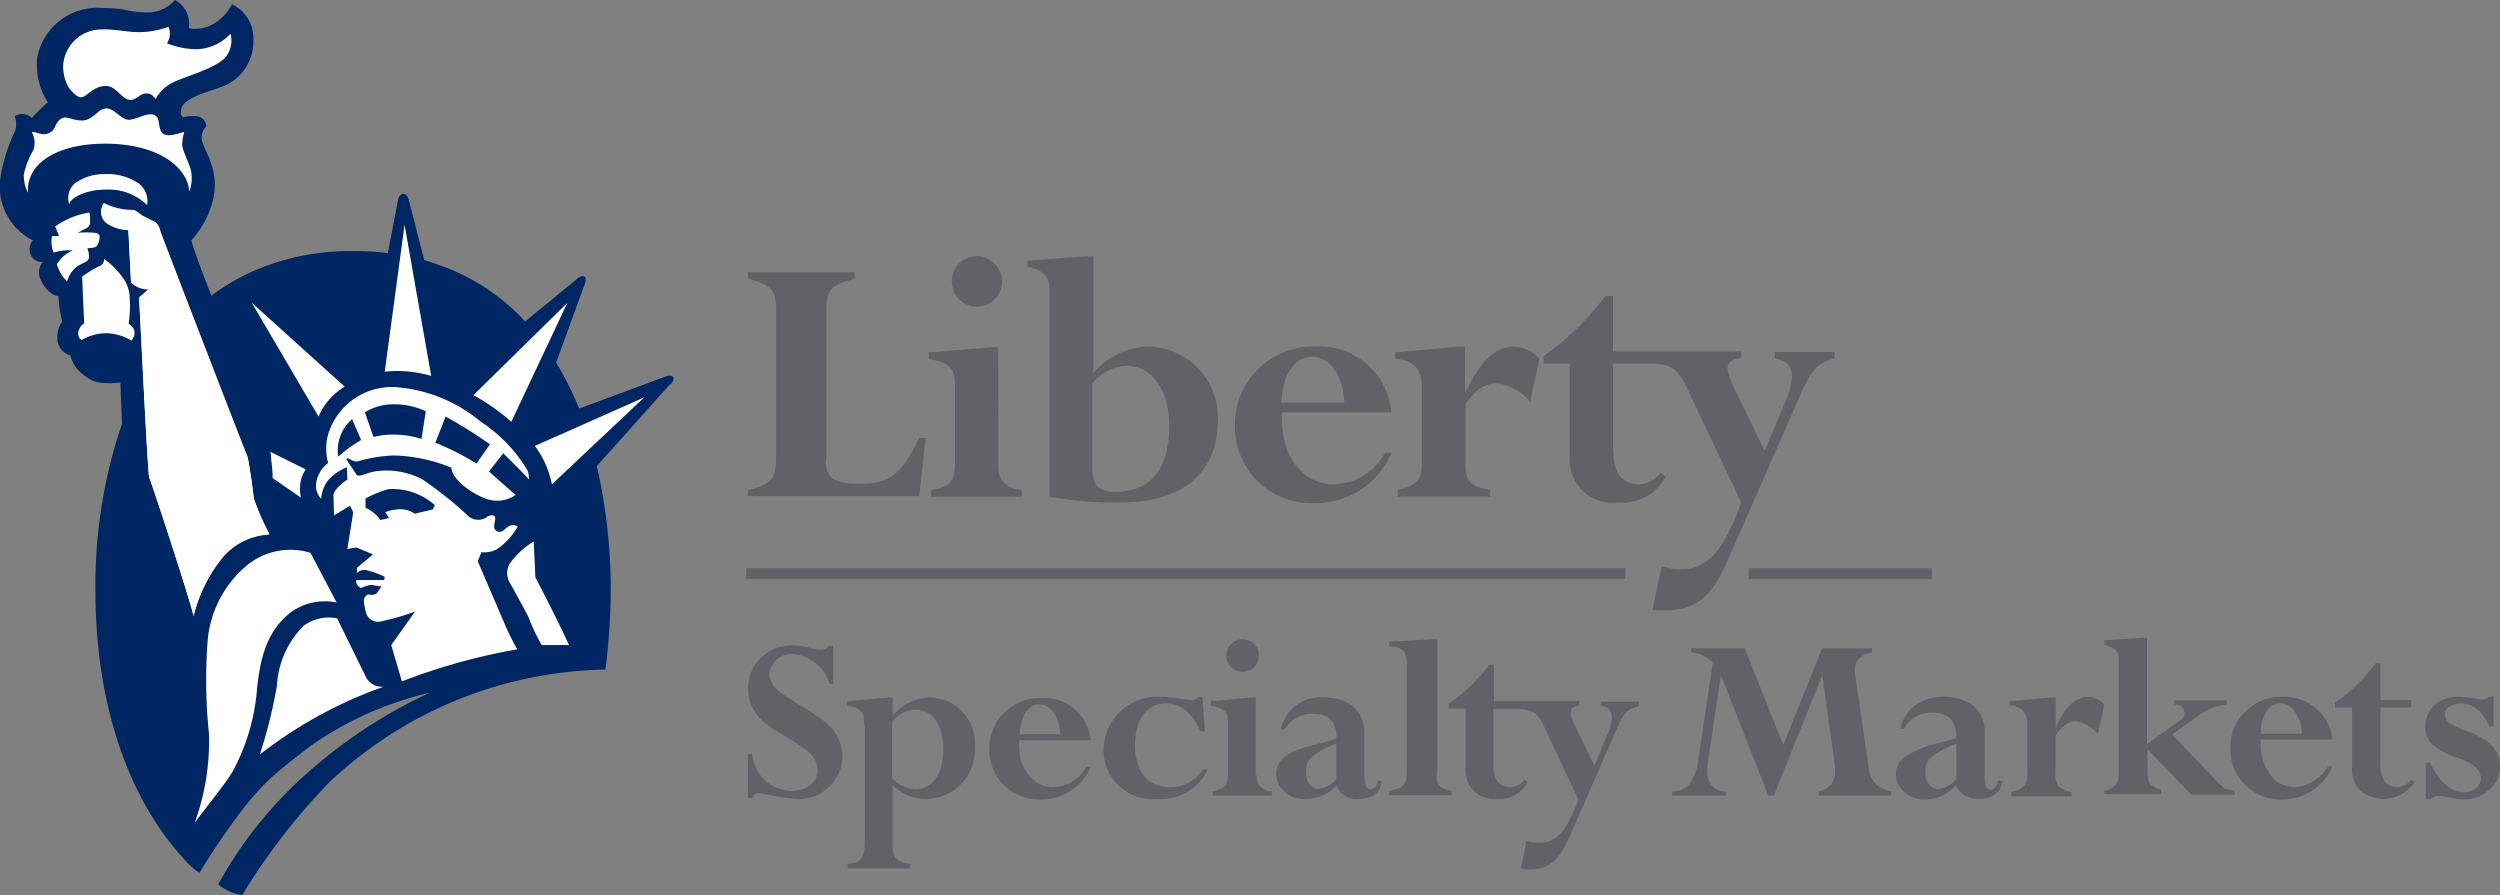 <svg xmlns="http://www.w3.org/2000/svg" width="122" height="43.678" viewBox="0 0 122 43.678">
  <rect x="0" y="0" width="122" height="43.678" fill="#808080" stroke="none"/>
  <g id="Group_47" data-name="Group 47" transform="translate(-136 -24.443)">
    <g id="Group_35" data-name="Group 35" transform="translate(136 24.443)">
      <g id="Group_34" data-name="Group 34" transform="translate(0 0)">
        <path id="Path_140" data-name="Path 140" d="M32.8,18.6c-.1-.13-.365-.026-.365-.026l-4.222,1.564a14.988,14.988,0,0,0-1.121-2.241l1.355-3.727s.182-.365.026-.469-.417.156-.417.156l-2.476,2.033a10.279,10.279,0,0,0-3.414-2.45,14.893,14.893,0,0,0-1.511-.547L19.9,9.947s-.078-.287-.261-.287c-.208,0-.261.287-.261.287l-.5,2.606a11.7,11.7,0,0,0-1.668-.1,11.786,11.786,0,0,0-4.925.99,10.416,10.416,0,0,0-1.746.99,1.826,1.826,0,0,0-.261.208c-.521-1.3-.912-2.4-.99-2.71A4.651,4.651,0,0,0,10.311,10.1a3.147,3.147,0,0,0-.078-1.981c-.156-.5-.469-.938-.443-1.251a.805.805,0,0,1,.235-.5.533.533,0,0,0-.521-.5,2.435,2.435,0,0,0-.625.052c-.052-.1-.156-.078-.078-.417.13-.5,1.095-.756,1.9-1.042a2.349,2.349,0,0,0,1.616-2.293A1.848,1.848,0,0,0,11.275.408a2.348,2.348,0,0,1-.964.99,1.793,1.793,0,0,1-1.147.182A1.311,1.311,0,0,0,8.487.2,1.752,1.752,0,0,1,6.976.8C6.142.773,6.089.591,4.943.591a2.985,2.985,0,0,0-3.179,2.45A3.484,3.484,0,0,0,2.285,5.2a7.318,7.318,0,0,0-.782.756.657.657,0,0,0-.834-.078,1.08,1.08,0,0,1,.026.7A8.292,8.292,0,0,0-.035,8.93a2.942,2.942,0,0,0,1.59,3,.68.68,0,0,0-.078.756.566.566,0,0,0,.573.287.79.79,0,0,0-.13.834c.13.339.521.834.886.834a6.581,6.581,0,0,0,.182,1.251,1.3,1.3,0,0,0-.235.808.833.833,0,0,0,.625.834,2.356,2.356,0,0,0,.261.573,2.174,2.174,0,0,0,.5.469,1.523,1.523,0,0,0,.886.313,3.663,3.663,0,0,0,.808-.026c0,.1.026,1.016.078,2.007a24.391,24.391,0,0,0-1.3,8.183h0c0,5.368,1.538,10.137,4.456,13.213a2.717,2.717,0,0,0,.625.521,33.706,33.706,0,0,1,2.293-3.336,13.911,13.911,0,0,1,1.2-1.3c.678-.6,1.355-1.121,1.981-1.59A16.7,16.7,0,0,1,20.944,34a24.027,24.027,0,0,0-5.525,3.518A20.4,20.4,0,0,0,10.6,43.356a2.319,2.319,0,0,0,1.173.521,31.158,31.158,0,0,1,4.248-5.5,20.108,20.108,0,0,1,13.473-5.5,30.157,30.157,0,0,0,.261-3.831,26.654,26.654,0,0,0-.678-6.1l3.544-3.961C32.645,18.989,32.905,18.755,32.8,18.6Z" transform="translate(0.047 -0.2)" fill="#002663"/>
        <path id="Path_141" data-name="Path 141" d="M17.2,52.687a2.525,2.525,0,0,0-1.225-.365,2.4,2.4,0,0,0-1.225.339.418.418,0,0,1-.1-.547c.1-.235.235-.261.235-.261l-.1-2.293a5.767,5.767,0,0,1,.808-.5.341.341,0,0,0,.261-.365,3.788,3.788,0,0,1,.912.912,1.682,1.682,0,0,1,.339.99,5.231,5.231,0,0,1-.052,1.251c.13.13.287.235.287.417C17.356,52.453,17.278,52.531,17.2,52.687Z" transform="translate(-10.777 -36.061)" fill="#fff"/>
        <path id="Path_142" data-name="Path 142" d="M100.934,78.848a4.557,4.557,0,0,0-.834-1.876l5.342-2.371Z" transform="translate(-74.002 -55.211)" fill="#fff"/>
        <path id="Path_143" data-name="Path 143" d="M47.1,56.9l4.534,4.091a3.191,3.191,0,0,0-1.277,1.459Z" transform="translate(-34.813 -42.124)" fill="#fff"/>
        <path id="Path_144" data-name="Path 144" d="M52.32,85.66a1.536,1.536,0,0,0-.261.678,2.1,2.1,0,0,0,.026.7L50.7,86.077c.026-.313-.078-.86-.078-1.147a1.129,1.129,0,0,1-.026-.13Z" transform="translate(-37.401 -62.753)" fill="#fff"/>
        <path id="Path_145" data-name="Path 145" d="M21.25,51.743c-.078-.156-.469-8.5-.5-8.782l.443-.313V42.57a1.174,1.174,0,0,1-.834-.339l-.13-2.554a1.979,1.979,0,0,1-1.068-.339.681.681,0,0,1-.13-.938,3.21,3.21,0,0,0,1.433.339c.13,0,.365.261.521.313.156.078.443.208.573.287.13.052.182.339.235.443.026.1,4.17,10.841,4.248,10.971a18.715,18.715,0,0,1,.313,2.059,12.342,12.342,0,0,0,.756,1.72,3.237,3.237,0,0,0-2.189,1.016,7.162,7.162,0,0,0-1.511,2.971C23.361,58.1,21.354,51.9,21.25,51.743Z" transform="translate(-13.967 -28.445)" fill="#fff"/>
        <path id="Path_146" data-name="Path 146" d="M39.449,109.906A10.125,10.125,0,0,1,38.25,114c-.391.651-1.485,1.981-1.85,2.5a11.662,11.662,0,0,0,.7-4.352,25.09,25.09,0,0,1-.052-4.691,5.416,5.416,0,0,1,1.8-3.44,3.351,3.351,0,0,1,3.205-.7l1.277,2.424a2.87,2.87,0,0,0-2.189.443C40.022,107.039,39.631,108.212,39.449,109.906Z" transform="translate(-26.902 -76.34)" fill="#fff"/>
        <path id="Path_147" data-name="Path 147" d="M48.6,122.514a24,24,0,0,0,.834-3.336,4.516,4.516,0,0,1,1.3-2.945,2.066,2.066,0,0,1,1.642-.365l1.433,2.919a.894.894,0,0,0,.834.417A21.337,21.337,0,0,0,48.6,122.514Z" transform="translate(-35.923 -85.691)" fill="#fff"/>
        <path id="Path_148" data-name="Path 148" d="M95.073,102.642a.919.919,0,0,0-.026.964c.156.261.912,1.668.912,1.668a8.684,8.684,0,0,0,.652,1.381H97.94c-.5-1.121-1.642-3.31-1.642-3.31L96.22,101.6A3.94,3.94,0,0,0,95.073,102.642Z" transform="translate(-70.173 -75.175)" fill="#fff"/>
        <path id="Path_149" data-name="Path 149" d="M72,49.467a5.81,5.81,0,0,1,2.267.208l-1.3-7.375Z" transform="translate(-53.224 -31.329)" fill="#fff"/>
        <path id="Path_150" data-name="Path 150" d="M21.83,39.581a.821.821,0,0,0-.235-.443c-.13-.052-.417-.208-.573-.287-.13-.052-.391-.313-.521-.313a3.028,3.028,0,0,1-1.433-.339.708.708,0,0,0,.13.938,1.849,1.849,0,0,0,1.068.339l.13,2.554a1.117,1.117,0,0,0,.834.313v.078l-.443.391c.026.287.417,8.652.5,8.808s2.111,6.333,2.163,6.724a7.319,7.319,0,0,1,1.511-2.971,3.237,3.237,0,0,1,2.189-1.016,12.342,12.342,0,0,1-.756-1.72c-.026-.13-.261-1.928-.313-2.059C26,50.422,21.856,39.685,21.83,39.581Z" transform="translate(-14 -28.297)" fill="#fff"/>
        <path id="Path_151" data-name="Path 151" d="M14.607,33.556a2.691,2.691,0,0,1,2.007.756,1.1,1.1,0,0,0-.391-1.042,2.7,2.7,0,0,0-1.668-.469,2.426,2.426,0,0,0-1.459.443.951.951,0,0,0-.287,1.016C12.913,33.921,13.668,33.556,14.607,33.556Z" transform="translate(-9.434 -24.304)" fill="#fff"/>
        <path id="Path_152" data-name="Path 152" d="M11.791,7.024A2.01,2.01,0,0,0,12.077,8.2c.13.156.391.469.6.443.287-.026.573-.573,1.251-.547.443.026.73.652,1.121.678.287.026.443-.287.756-.313.261-.026.339.1.5.261a1.791,1.791,0,0,1,.625-.678c.469-.339,2.033-.678,2.71-1.277a1.286,1.286,0,0,0,.313-1.225,2.329,2.329,0,0,1-1.642.756,3.935,3.935,0,0,1-1.459-.287.9.9,0,0,0,.078-.808,4.189,4.189,0,0,1-1.564.261c-.391,0-1.121-.156-1.694-.13A1.874,1.874,0,0,0,11.791,7.024Z" transform="translate(-8.703 -3.897)" fill="#fff"/>
        <path id="Path_153" data-name="Path 153" d="M8.482,22.22c2.71.052,3.935,1.3,3.987,2.345a1.906,1.906,0,0,0,.1-.938c-.026-.287-.417-1.042-.443-1.3a2.042,2.042,0,0,1,.1-.678c-.182.026-.782.287-1.042.078-.287-.235-.078-.782-.443-.912s-.938.287-1.277.235C9.107,21,8.795,20.5,8.43,20.5c-.391,0-.573.469-1.042.573-.365.078-.782-.13-.99-.13-.235.026-.365.208-.469.417a.568.568,0,0,1-.469.391c-.208.052-.547-.13-.678-.1a1.1,1.1,0,0,1,.078.886,4.11,4.11,0,0,0-.469,1.2,1.933,1.933,0,0,0,.208.886C4.495,23.132,6.11,22.194,8.482,22.22Z" transform="translate(-3.232 -15.21)" fill="#fff"/>
        <path id="Path_154" data-name="Path 154" d="M10.642,41.85a1.627,1.627,0,0,0-.782.678,1.976,1.976,0,0,0,.5.834,1.438,1.438,0,0,1,.417-.678,2.209,2.209,0,0,1,.469-.261c.13-.078.182-.13.182-.287a1.046,1.046,0,0,0-.078-.391c.13-.026.391,0,.469-.13a.865.865,0,0,0,.13-.417c0-.156-.078-.182-.235-.208a4.435,4.435,0,0,0-.834,0s.339-.182.443-.235a.347.347,0,0,0,.156-.235A1.954,1.954,0,0,0,11.45,40a3.928,3.928,0,0,0-1.668.678l.182.469H9.626a1.418,1.418,0,0,0,.078.808A2.518,2.518,0,0,1,10.642,41.85Z" transform="translate(-7.086 -29.628)" fill="#fff"/>
        <path id="Path_155" data-name="Path 155" d="M69.467,76.79a7.42,7.42,0,0,0-2.319-2.424A7.326,7.326,0,0,0,63.057,72.7a3.249,3.249,0,0,0-3.362,2.4,2.667,2.667,0,0,0,.026,1.3,1.474,1.474,0,0,0-.573.912.916.916,0,0,0,.235.834,1.6,1.6,0,0,1,.391-.964,2.49,2.49,0,0,1,.86-.573l.026.6c-.287.182-.652.521-.678.73l.026,1.016.782-.469.156.313-.287,1.8.443-.078.808.339-.782.652v.261a.523.523,0,0,1,.391-.156,3.916,3.916,0,0,1,.964.339l-.026.156H61.1c-.052.182.1.313.208.391a3.238,3.238,0,0,1,.469-.156c.1,0,.339.052.547.078l-.235.339a.446.446,0,0,1-.365.052c-.13-.026-.261.156-.261.313a3.391,3.391,0,0,0,.1.547.612.612,0,0,0,.782.443,12.005,12.005,0,0,0,1.616-.469L62.8,85.285l.521,1.772a29.592,29.592,0,0,1,5.629-1.564,12.772,12.772,0,0,1-.652-1.329l-1.277-2.971.182-.443a1.245,1.245,0,0,0,1.016-.339,3.43,3.43,0,0,0,.756-.912.43.43,0,0,0-.5.026c-.156.1-.261.313-.5.208s-.13-.365-.1-.6-.261-.235-.469-.052a.758.758,0,0,1-.938-.182,19.124,19.124,0,0,0-2.137-1.694,3.76,3.76,0,0,0-2.345-.391c-.417.078-.7.261-.86.182l-.521-.782.078-.052c.182.078.339.235.573.13a7.645,7.645,0,0,1,1.642-.261,7.836,7.836,0,0,1,2.841.6c.026.678,1.381,1.511,1.981,1.59a1.579,1.579,0,0,0,1.147-.261l-1.3-1.147.7-.886S69.363,77,69.52,77.207A1.3,1.3,0,0,0,69.467,76.79Zm-7.9,1.329a5.524,5.524,0,0,1,1.095-.443,3.1,3.1,0,0,1,2.267.782l-.1.208-.886.208a1.212,1.212,0,0,0-.86-.208,2.224,2.224,0,0,0-.573.13l.182.287-.417.1a1.774,1.774,0,0,0-.73-.6v-.469Zm-1.355-2.033a2.014,2.014,0,0,1,.678-1.824l.443,1.016A7.244,7.244,0,0,0,60.216,76.086Zm4.065-.86a4.41,4.41,0,0,0-2.345-.1l-.417-1.2a2.657,2.657,0,0,1,1.433-.391,3.605,3.605,0,0,1,1.538.339Zm2.684,1.2a13.2,13.2,0,0,0-2.007-1.016l.5-1.277a22.4,22.4,0,0,1,2.163,1.355Z" transform="translate(-43.708 -53.805)" fill="#fff"/>
        <path id="Path_156" data-name="Path 156" d="M88.6,61.408a9.952,9.952,0,0,1,1.85,1.3L93.187,56.9Z" transform="translate(-65.498 -42.124)" fill="#fff"/>
      </g>
    </g>
    <g id="Group_40" data-name="Group 40" transform="translate(172.418 36.952)">
      <g id="Group_36" data-name="Group 36" transform="translate(0.078)">
        <path id="Path_157" data-name="Path 157" d="M143.8,60.347c0,.886.365,1.173,1.72,1.173s1.955-.417,2.841-2.241h.313l-.313,2.841H140v-.287c1.251-.313,1.381-.6,1.381-1.772V53.05c0-.964-.235-1.251-1.381-1.538V51.2h5.212v.313c-1.095.287-1.381.5-1.381,1.459v7.375Z" transform="translate(-140 -50.418)" fill="#616265"/>
        <path id="Path_158" data-name="Path 158" d="M177.288,58.416c0,.7.365,1.095,1.147,1.2v.313H174v-.313c.964-.182,1.173-.443,1.173-1.355V54.507c0-.86-.235-1.095-1.277-1.3v-.313l3.075-.261h.313ZM176.245,48.2a1.223,1.223,0,0,1,1.225,1.225,1.225,1.225,0,1,1-2.45,0A1.207,1.207,0,0,1,176.245,48.2Z" transform="translate(-165.066 -48.2)" fill="#616265"/>
        <path id="Path_159" data-name="Path 159" d="M195.579,54.376a2.248,2.248,0,0,1,1.642-.834c1.251,0,2.085,1.2,2.085,2.919,0,2.293-1.042,3.231-2.632,3.231-.834,0-1.121-.365-1.121-1.173V54.376Zm0-6.176h-.313l-2.867.208v.313c.652.1,1.068.443,1.068,1.042V59.927a17.308,17.308,0,0,0,3.44.287c3.44,0,4.769-1.8,4.769-3.961a3.458,3.458,0,0,0-3.362-3.648,3.59,3.59,0,0,0-2.71,1.3V48.2Z" transform="translate(-178.744 -48.2)" fill="#616265"/>
        <path id="Path_160" data-name="Path 160" d="M233.467,67.836c.052-1.355.625-2.241,1.512-2.241.86,0,1.512.938,1.564,2.241Zm5.368.443a3.519,3.519,0,0,0-3.7-3.179,3.818,3.818,0,0,0-3.935,3.857,3.72,3.72,0,0,0,3.857,3.779,4,4,0,0,0,3.779-2.45h-.313A2.926,2.926,0,0,1,236,71.824c-1.3,0-2.632-1.2-2.5-3.518h5.342Z" transform="translate(-207.433 -60.696)" fill="#616265"/>
        <path id="Path_161" data-name="Path 161" d="M267.793,67.81a2.481,2.481,0,0,0-1.59-.912c-.625,0-1.042.261-1.564,1.016v2.893c0,.834.156,1.095,1.2,1.3v.313H261.33V72.11c.938-.235,1.173-.5,1.173-1.3V67.081c0-.912-.391-1.3-1.3-1.381v-.313l3.1-.287h.313v2.241h.026c.7-1.538,1.459-2.241,2.345-2.241a1.644,1.644,0,0,1,1.251.6Z" transform="translate(-229.615 -60.696)" fill="#616265"/>
        <path id="Path_162" data-name="Path 162" d="M300.284,58.336v.313c.912.182,1.095.756.469,2.241l-.964,2.267-1.512-3.1c-.443-.912-.443-1.3.365-1.433V58.31h-6.254V55.6h-.365A13.675,13.675,0,0,1,289,58.545v.365h1.277v4.534a2.11,2.11,0,0,0,2.4,2.241,2.368,2.368,0,0,0,2.267-1.251l-.235-.208a1.337,1.337,0,0,1-1.016.573c-.99,0-1.3-.678-1.3-1.824V58.91h1.9c1.042,0,1.329.365,1.772,1.329l2.58,5.447c-.86,2.319-1.616,3.258-2.919,3.258a3.142,3.142,0,0,1-.964-.156l-.443,2.137a5.254,5.254,0,0,0,.6.026c1.459,0,2.267-.625,3.023-2.345l3.57-8.131c.573-1.3.808-1.564,1.694-1.824v-.313h-2.919Z" transform="translate(-250.17 -53.672)" fill="#616265"/>
      </g>
      <g id="Group_38" data-name="Group 38" transform="translate(0 15.219)">
        <g id="Group_37" data-name="Group 37">
          <path id="Path_163" data-name="Path 163" d="M182.6,107.121H139.7V106.6h42.9Z" transform="translate(-139.7 -106.6)" fill="#616265"/>
        </g>
        <path id="Path_164" data-name="Path 164" d="M336.339,107.121H327.4V106.6h8.939Z" transform="translate(-278.485 -106.6)" fill="#616265"/>
      </g>
      <path id="Path_165" data-name="Path 165" d="M144.2,122.976h-.208a2.037,2.037,0,0,0-1.772-1.459,1.072,1.072,0,0,0-1.173.964,1.045,1.045,0,0,0,.365.756c.365.365,1.981,1.225,2.424,1.642a2.179,2.179,0,0,1,.782,1.642,2.122,2.122,0,0,1-2.293,2.059,12.468,12.468,0,0,1-1.746-.287.393.393,0,0,0-.365.235H140V126.39h.208a1.963,1.963,0,0,0,1.9,1.8c.756,0,1.3-.417,1.3-1.016a1.184,1.184,0,0,0-.365-.808c-.547-.547-1.8-1.068-2.4-1.668a2.1,2.1,0,0,1,1.616-3.6,3.075,3.075,0,0,1,.73.1,2.636,2.636,0,0,0,.6.1.537.537,0,0,0,.365-.182h.208v1.85Z" transform="translate(-139.922 -102.102)" fill="#616265"/>
      <path id="Path_166" data-name="Path 166" d="M159.434,132.181c0-.625-.078-.834-.834-.99v-.208l2.007-.182h.208v.886a2.464,2.464,0,0,1,1.85-.886,2.243,2.243,0,0,1,2.163,2.424,2.392,2.392,0,0,1-2.4,2.528,2.255,2.255,0,0,1-1.616-.678v2.893c0,.651.156.834.86.964v.208h-3.049v-.208c.7-.078.834-.339.834-1.147v-5.6Zm1.381,2.58a1.589,1.589,0,0,0,1.121.521c.808,0,1.355-.756,1.355-1.928,0-1.2-.521-1.955-1.329-1.955a1.418,1.418,0,0,0-1.173.6v2.762Z" transform="translate(-153.675 -109.274)" fill="#616265"/>
      <path id="Path_167" data-name="Path 167" d="M186.659,132.959c-.078,1.511.782,2.293,1.642,2.293a1.928,1.928,0,0,0,1.642-.99h.208a2.6,2.6,0,0,1-2.45,1.59,2.411,2.411,0,0,1-2.5-2.45,2.467,2.467,0,0,1,2.554-2.5,2.281,2.281,0,0,1,2.4,2.059Zm2.007-.287c-.052-.86-.469-1.459-1.016-1.459s-.938.573-.964,1.459Z" transform="translate(-173.343 -109.348)" fill="#616265"/>
      <path id="Path_168" data-name="Path 168" d="M211.551,132.394h-.208c-.443-.938-.964-1.381-1.694-1.381-.938,0-1.511.782-1.511,2.033,0,1.3.625,2.059,1.694,2.059a1.865,1.865,0,0,0,1.616-.86h.235a2.5,2.5,0,0,1-2.476,1.433,2.386,2.386,0,0,1-2.606-2.4,2.615,2.615,0,0,1,2.762-2.58,4.034,4.034,0,0,1,.86.078c.261.026.469.078.652.078a.457.457,0,0,0,.365-.156h.182Z" transform="translate(-189.166 -109.2)" fill="#616265"/>
      <path id="Path_169" data-name="Path 169" d="M228.941,126.545a.711.711,0,0,0,.73.782v.208h-2.893v-.208c.625-.13.756-.287.756-.886v-2.45c0-.547-.156-.7-.834-.86v-.208l1.981-.182h.208v3.8Zm-.678-6.645a.784.784,0,0,1,.782.782.795.795,0,1,1-.782-.782Z" transform="translate(-204.028 -101.215)" fill="#616265"/>
      <path id="Path_170" data-name="Path 170" d="M243.226,134.683c0,.417.078.6.287.6.182,0,.313-.156.365-.417h.182c-.052.573-.443.886-1.121.886a1.046,1.046,0,0,1-1.095-.651l-.1.1a1.975,1.975,0,0,1-1.459.547,1.311,1.311,0,0,1-1.381-1.2c0-1.251,1.824-1.329,2.945-1.746,0-.808-.313-1.2-1.147-1.2a1.523,1.523,0,0,0-1.381.756h-.182a1.965,1.965,0,0,1,2.059-1.564c.99,0,2.007.443,2.007,1.72v2.163Zm-1.381-1.642c-1.147.5-1.485.756-1.485,1.381,0,.5.261.834.625.834a1.25,1.25,0,0,0,.86-.469Z" transform="translate(-213.048 -109.274)" fill="#616265"/>
      <path id="Path_171" data-name="Path 171" d="M260.96,121.151c0-.652-.208-.886-.86-.912v-.208l2.033-.13h.313v6.489c-.1.6.026.756.7.912v.208H260.1V127.3c.678-.1.86-.339.86-.912Z" transform="translate(-228.724 -101.215)" fill="#616265"/>
      <path id="Path_172" data-name="Path 172" d="M278.627,126.472v.208c.573.13.73.5.313,1.459l-.625,1.485-.964-2.007c-.287-.573-.287-.86.235-.938v-.208h-4.17V124.7h-.234a8.258,8.258,0,0,1-1.981,1.9v.235h.834v2.945a1.383,1.383,0,0,0,1.564,1.459,1.518,1.518,0,0,0,1.459-.808l-.156-.13a.82.82,0,0,1-.678.365c-.651,0-.834-.443-.834-1.173v-2.632H274.8c.625.078.782.261,1.068.86l1.668,3.544c-.547,1.511-1.042,2.111-1.9,2.111a1.549,1.549,0,0,1-.625-.1l-.287,1.381a2.249,2.249,0,0,0,.391.026c.938,0,1.459-.391,1.954-1.512l2.319-5.29c.365-.86.521-1.016,1.095-1.173V126.5h-1.85Z" transform="translate(-236.931 -104.764)" fill="#616265"/>
      <g id="Group_39" data-name="Group 39" transform="translate(45.188 18.607)">
        <path id="Path_173" data-name="Path 173" d="M322.846,121.6v.208a1.168,1.168,0,0,0-.625.287.768.768,0,0,0-.208.573,1.269,1.269,0,0,0,.026.313l.651,4.482a1.277,1.277,0,0,0,.339.756,1.471,1.471,0,0,0,.756.365v.208H320.24v-.208a1.06,1.06,0,0,0,.625-.365,1.049,1.049,0,0,0,.182-.678,4.773,4.773,0,0,0-.052-.547l-.573-4.091-2.371,5.89h-.261l-2.319-5.89-.625,4.222a2.686,2.686,0,0,0-.026.443.887.887,0,0,0,.886,1.016v.208H313.1v-.208a1.081,1.081,0,0,0,.86-.391,2.529,2.529,0,0,0,.417-1.2l.7-4.691a1.571,1.571,0,0,0-1.042-.5V121.6h2.606l1.876,4.717,1.9-4.717Z" transform="translate(-313.1 -121.079)" fill="#616265"/>
        <path id="Path_174" data-name="Path 174" d="M356.381,135.7a1.5,1.5,0,0,1-.99-.365,1.113,1.113,0,0,1-.391-.86,1.025,1.025,0,0,1,.391-.834,5.39,5.39,0,0,1,1.668-.678c.417-.1.7-.208.886-.261a1.391,1.391,0,0,0-.287-.938,1.2,1.2,0,0,0-.886-.287,1.469,1.469,0,0,0-1.381.782h-.182a1.96,1.96,0,0,1,.73-1.147,2.265,2.265,0,0,1,1.355-.417,2.345,2.345,0,0,1,1.485.443,1.582,1.582,0,0,1,.547,1.277v2.189c0,.417.1.625.287.625.208,0,.313-.156.365-.443h.208a.81.81,0,0,1-.339.651,1.293,1.293,0,0,1-.808.235,1.241,1.241,0,0,1-.677-.156,1.189,1.189,0,0,1-.443-.5l-.1.1A1.925,1.925,0,0,1,356.381,135.7Zm1.564-.99v-1.746a5.2,5.2,0,0,0-1.225.678.892.892,0,0,0-.287.73.869.869,0,0,0,.182.6.557.557,0,0,0,.469.235A1.489,1.489,0,0,0,357.945,134.713Z" transform="translate(-344.081 -127.807)" fill="#616265"/>
        <path id="Path_175" data-name="Path 175" d="M378.541,130.7v1.459h.026c.443-.99.938-1.459,1.538-1.459a1.011,1.011,0,0,1,.808.391L380.6,132.5a1.75,1.75,0,0,0-1.042-.6.827.827,0,0,0-.521.156,1.921,1.921,0,0,0-.5.521v1.9a.871.871,0,0,0,.156.6,1.429,1.429,0,0,0,.625.261v.208h-2.945v-.208a1.271,1.271,0,0,0,.625-.287.838.838,0,0,0,.156-.573v-2.45a.928.928,0,0,0-.208-.651.892.892,0,0,0-.651-.261v-.208l2.033-.182h.208Z" transform="translate(-359.83 -127.807)" fill="#616265"/>
        <path id="Path_176" data-name="Path 176" d="M394,127.288v-.208a1.074,1.074,0,0,0,.547-.287.733.733,0,0,0,.156-.521v-5.6a.637.637,0,0,0-.156-.469,1.333,1.333,0,0,0-.547-.261v-.208l1.876-.13h.208v5.186l1.642-1.173a.42.42,0,0,0,.052-.652.509.509,0,0,0-.365-.1v-.208h2.554v.208a4.02,4.02,0,0,0-.756.182,3.718,3.718,0,0,0-.7.417l-1.2.86,2.189,2.293a1.958,1.958,0,0,0,.391.339,1.041,1.041,0,0,0,.469.1v.208h-2.111l-2.137-2.215v1.042a1.163,1.163,0,0,0,.1.625,1.218,1.218,0,0,0,.573.313v.208H394Z" transform="translate(-372.917 -119.6)" fill="#616265"/>
        <path id="Path_177" data-name="Path 177" d="M422.369,134.088h.208a2.509,2.509,0,0,1-.964,1.173,2.687,2.687,0,0,1-1.485.443,2.449,2.449,0,0,1-2.528-2.476,2.358,2.358,0,0,1,.73-1.8,2.455,2.455,0,0,1,1.824-.73,2.383,2.383,0,0,1,1.642.573,2.257,2.257,0,0,1,.782,1.511h-3.492v.182a2.4,2.4,0,0,0,.469,1.538,1.457,1.457,0,0,0,1.173.6A2.052,2.052,0,0,0,422.369,134.088Zm-3.284-1.59h2.007a1.928,1.928,0,0,0-.339-1.068.855.855,0,0,0-.7-.417.756.756,0,0,0-.678.391A2.006,2.006,0,0,0,419.085,132.5Z" transform="translate(-390.367 -127.807)" fill="#616265"/>
        <path id="Path_178" data-name="Path 178" d="M440.927,130.081l.156.13a1.811,1.811,0,0,1-2.632.417,1.4,1.4,0,0,1-.417-1.095v-2.971H437.2v-.235a7.945,7.945,0,0,0,1.981-1.928h.235v1.8h1.511v.365h-1.511v2.684a1.621,1.621,0,0,0,.208.912.742.742,0,0,0,.652.287A.936.936,0,0,0,440.927,130.081Z" transform="translate(-404.859 -123.149)" fill="#616265"/>
        <path id="Path_179" data-name="Path 179" d="M454.126,135.7v-1.8h.208c.469.964,1.016,1.459,1.668,1.459a.859.859,0,0,0,.573-.208.592.592,0,0,0,.234-.469.775.775,0,0,0-.208-.521,2.865,2.865,0,0,0-.964-.5,3.278,3.278,0,0,1-1.251-.7,1.206,1.206,0,0,1-.287-.834,1.4,1.4,0,0,1,.443-1.016,1.737,1.737,0,0,1,1.173-.417,5.574,5.574,0,0,1,.912.1,2.172,2.172,0,0,0,.313.026.652.652,0,0,0,.287-.13h.208v1.459h-.208a2.164,2.164,0,0,0-.573-.834,1.25,1.25,0,0,0-.834-.287.963.963,0,0,0-.547.156.393.393,0,0,0-.208.365.469.469,0,0,0,.182.391,3.9,3.9,0,0,0,.834.417,3.251,3.251,0,0,1,1.329.782,1.409,1.409,0,0,1,.339.964,1.435,1.435,0,0,1-.521,1.121,1.662,1.662,0,0,1-1.147.469,3.536,3.536,0,0,1-.756-.078,3.3,3.3,0,0,0-.547-.078.55.55,0,0,0-.417.156h-.235Z" transform="translate(-417.355 -127.807)" fill="#616265"/>
      </g>
    </g>
  </g>
</svg>
